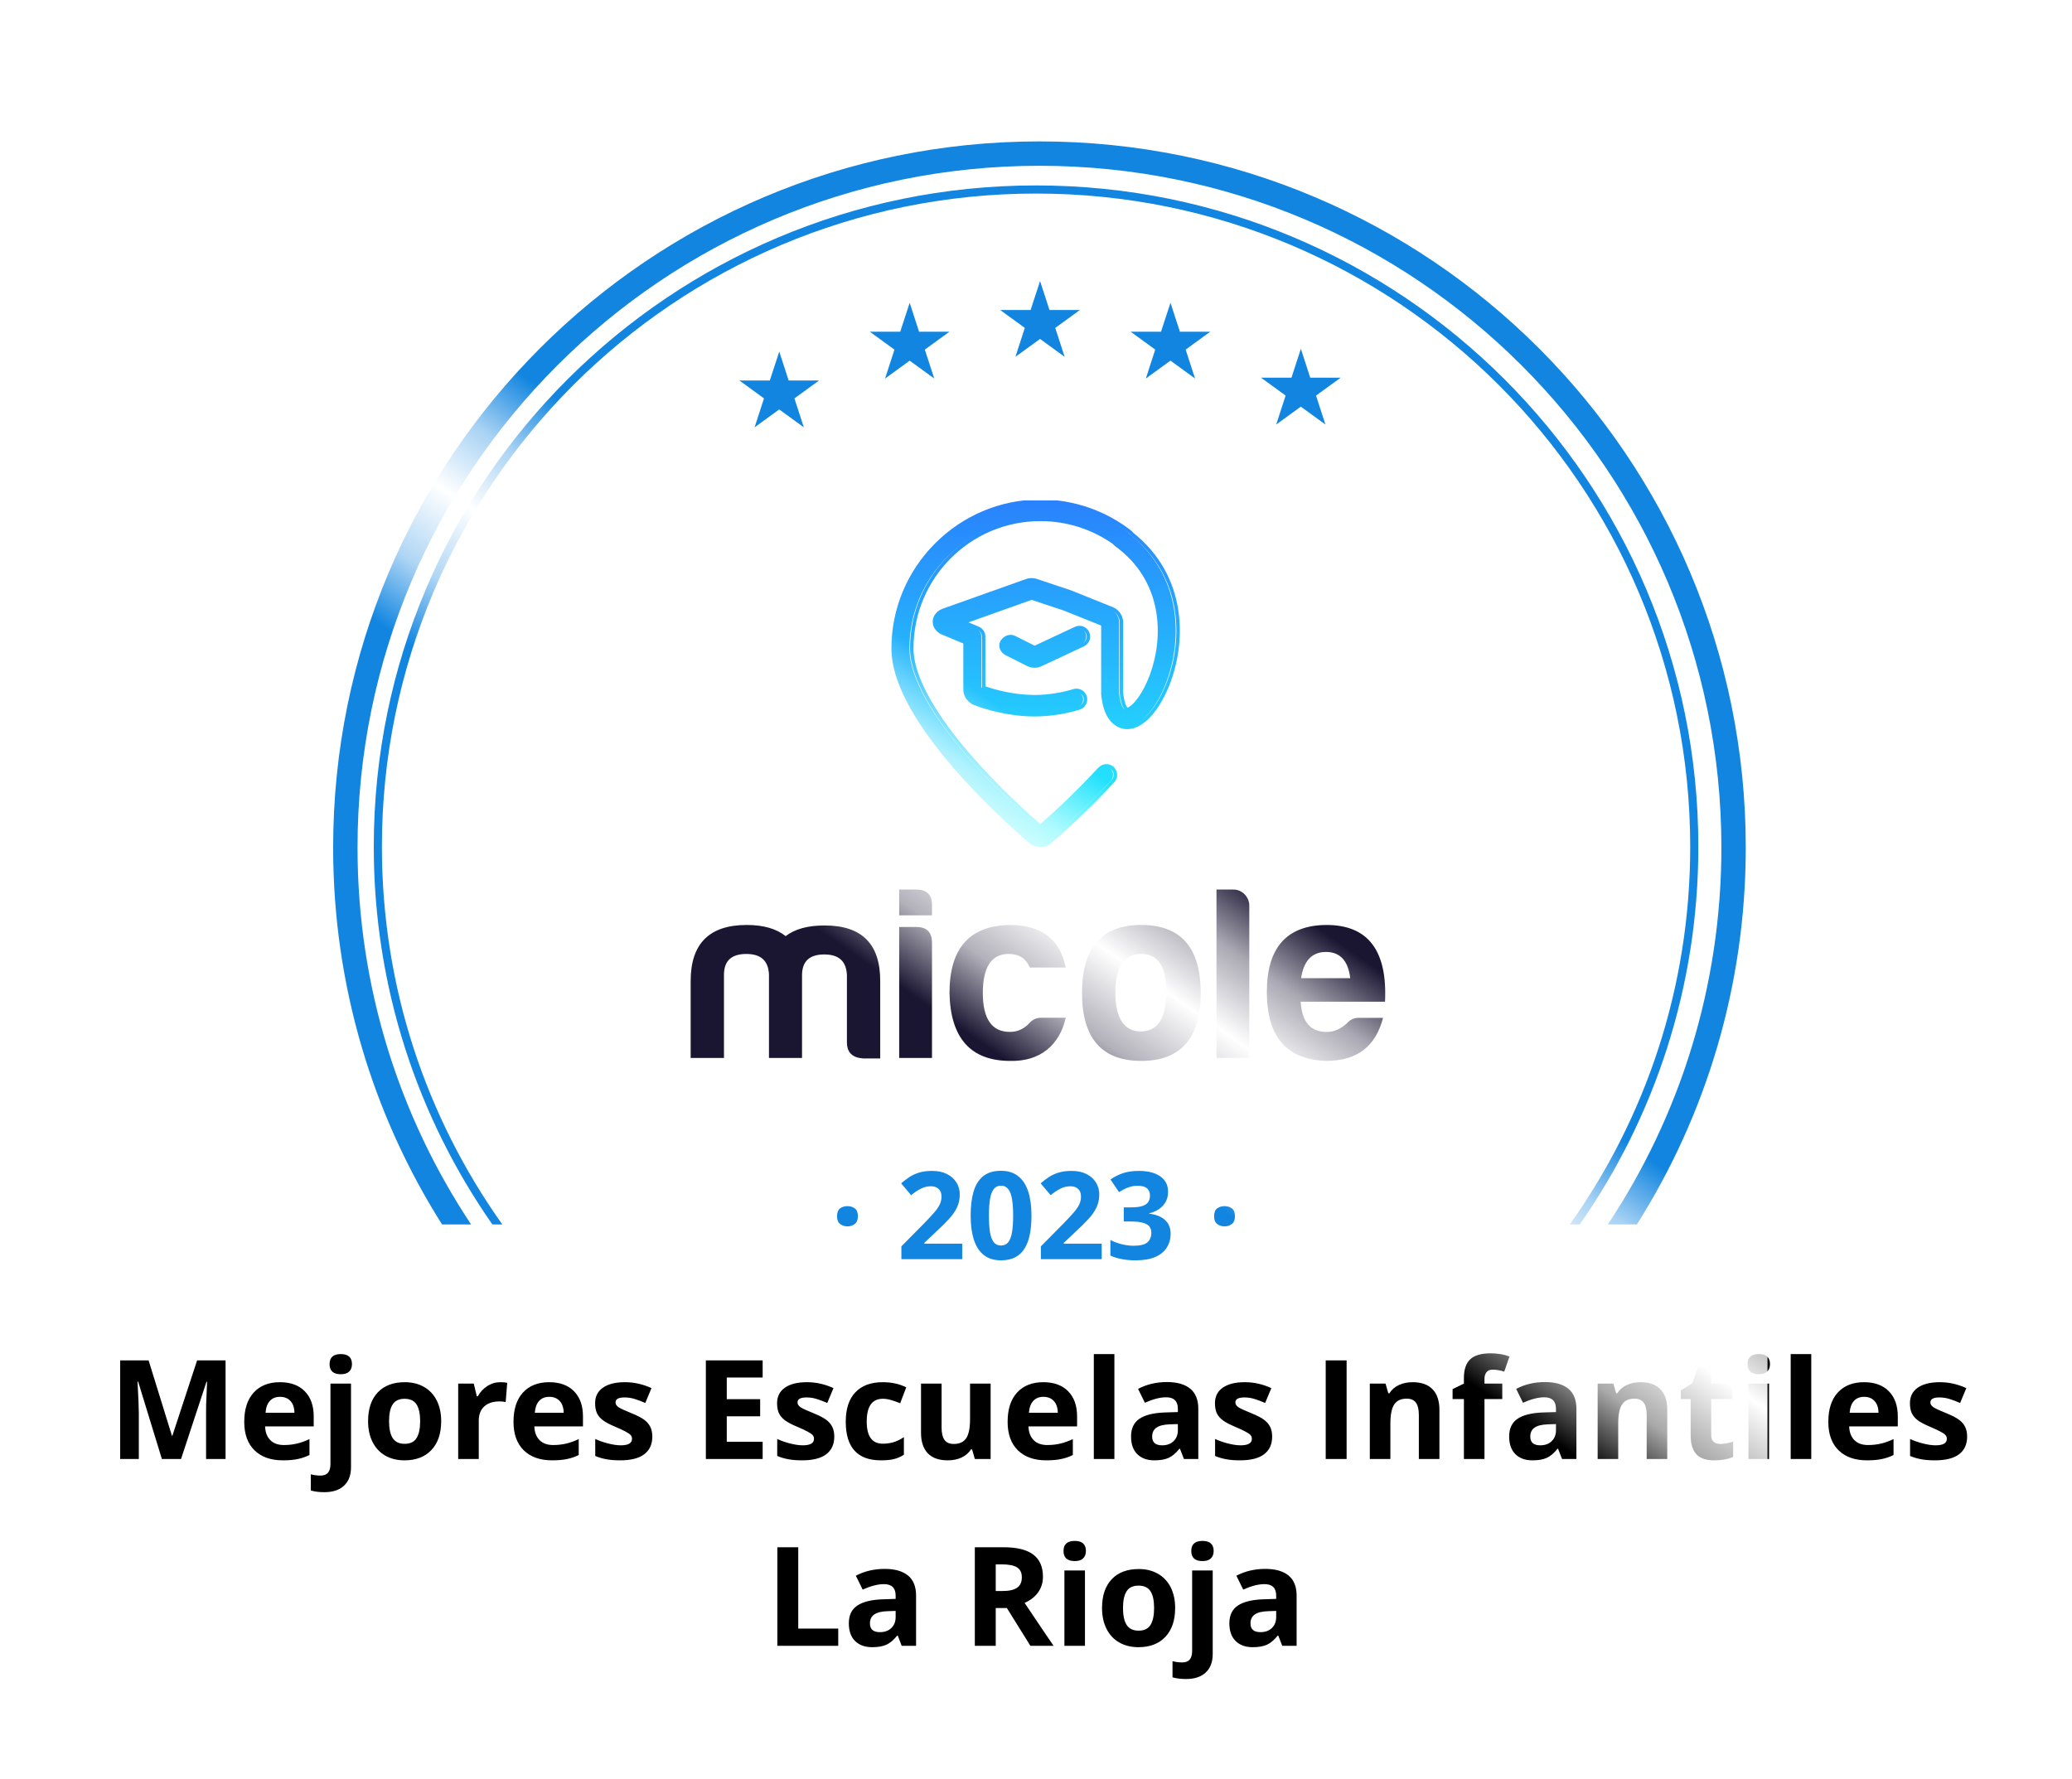 <svg width="255" height="219" viewBox="0 0 255 219" fill="none" xmlns="http://www.w3.org/2000/svg">
<g filter="url(#filter0_d_774_6286)">
<path fill-rule="evenodd" clip-rule="evenodd" d="M133.079 2.799C130.028 -0.532 124.778 -0.532 121.727 2.799C119.1 5.667 114.746 6.125 111.581 3.865C107.904 1.242 102.769 2.333 100.477 6.225C98.504 9.577 94.34 10.93 90.774 9.378C86.632 7.576 81.836 9.711 80.404 13.995C79.171 17.684 75.379 19.873 71.568 19.096C67.142 18.195 62.895 21.281 62.385 25.769C61.946 29.633 58.692 32.562 54.803 32.596C50.286 32.634 46.773 36.535 47.207 41.031C47.581 44.903 45.008 48.444 41.211 49.285C36.8 50.262 34.176 54.808 35.535 59.116C36.705 62.825 34.925 66.824 31.385 68.436C27.274 70.308 25.652 75.301 27.877 79.232C29.793 82.617 28.883 86.899 25.756 89.212C22.125 91.897 21.576 97.119 24.57 100.501C27.147 103.413 27.147 107.791 24.57 110.703C21.576 114.086 22.125 119.307 25.756 121.993C28.883 124.305 29.793 128.587 27.877 131.972C25.652 135.903 27.274 140.896 31.385 142.768C34.925 144.38 36.705 148.379 35.535 152.088L35.146 153.321C34.906 154.082 34.812 154.852 34.849 155.602H14C8.477 155.602 4 160.079 4 165.602V179.602C4 185.124 8.477 189.602 14 189.602H58C63.523 189.602 68 194.079 68 199.602V200.602C68 206.124 72.477 210.602 78 210.602H178C183.523 210.602 188 206.124 188 200.602V199.602C188 194.079 192.477 189.602 198 189.602H241C246.523 189.602 251 185.124 251 179.602V165.602C251 160.079 246.523 155.602 241 155.602H219.956C219.993 154.852 219.9 154.082 219.66 153.321L219.271 152.088C218.1 148.379 219.881 144.38 223.421 142.768C227.531 140.896 229.153 135.903 226.928 131.972C225.012 128.587 225.923 124.305 229.05 121.993C232.681 119.307 233.23 114.086 230.236 110.703C227.658 107.791 227.658 103.413 230.236 100.501C233.23 97.119 232.681 91.897 229.05 89.212C225.923 86.899 225.012 82.617 226.928 79.232C229.153 75.301 227.531 70.308 223.421 68.436C219.881 66.824 218.1 62.825 219.271 59.116C220.63 54.808 218.005 50.262 213.595 49.285C209.798 48.444 207.225 44.903 207.598 41.031C208.032 36.535 204.519 32.634 200.003 32.596C196.114 32.562 192.86 29.633 192.421 25.769C191.91 21.281 187.663 18.195 183.237 19.096C179.426 19.873 175.635 17.684 174.402 13.995C172.969 9.711 168.173 7.576 164.032 9.378C160.465 10.93 156.302 9.577 154.328 6.225C152.037 2.333 146.902 1.242 143.225 3.865C140.059 6.125 135.705 5.667 133.079 2.799Z" fill="white"/>
</g>
<path d="M103.015 149.719C103.015 149.26 103.14 148.938 103.389 148.752C103.643 148.567 103.948 148.474 104.304 148.474C104.651 148.474 104.949 148.567 105.198 148.752C105.452 148.938 105.579 149.26 105.579 149.719C105.579 150.159 105.452 150.476 105.198 150.671C104.949 150.867 104.651 150.964 104.304 150.964C103.948 150.964 103.643 150.867 103.389 150.671C103.14 150.476 103.015 150.159 103.015 149.719ZM118.418 155H110.933V153.425L113.621 150.708C114.163 150.151 114.597 149.688 114.924 149.316C115.256 148.94 115.496 148.599 115.642 148.291C115.793 147.983 115.869 147.654 115.869 147.302C115.869 146.877 115.75 146.56 115.51 146.35C115.276 146.135 114.961 146.028 114.565 146.028C114.15 146.028 113.748 146.123 113.357 146.313C112.966 146.504 112.559 146.775 112.134 147.126L110.903 145.669C111.211 145.405 111.536 145.156 111.877 144.922C112.224 144.688 112.625 144.5 113.079 144.358C113.538 144.211 114.087 144.138 114.727 144.138C115.43 144.138 116.033 144.265 116.536 144.519C117.043 144.773 117.434 145.12 117.708 145.559C117.981 145.994 118.118 146.487 118.118 147.039C118.118 147.629 118 148.169 117.766 148.657C117.532 149.146 117.19 149.629 116.741 150.107C116.296 150.586 115.759 151.116 115.129 151.697L113.752 152.993V153.096H118.418V155ZM126.943 149.646C126.943 150.51 126.875 151.282 126.738 151.96C126.606 152.639 126.392 153.215 126.094 153.689C125.801 154.163 125.415 154.524 124.937 154.773C124.458 155.022 123.877 155.146 123.193 155.146C122.334 155.146 121.628 154.929 121.077 154.495C120.525 154.055 120.117 153.425 119.854 152.605C119.59 151.78 119.458 150.793 119.458 149.646C119.458 148.489 119.578 147.5 119.817 146.68C120.061 145.854 120.457 145.222 121.003 144.783C121.55 144.343 122.28 144.124 123.193 144.124C124.048 144.124 124.751 144.343 125.303 144.783C125.859 145.217 126.272 145.847 126.541 146.672C126.809 147.493 126.943 148.484 126.943 149.646ZM121.707 149.646C121.707 150.461 121.75 151.143 121.838 151.689C121.931 152.231 122.085 152.639 122.3 152.913C122.515 153.186 122.812 153.323 123.193 153.323C123.569 153.323 123.865 153.188 124.08 152.92C124.299 152.646 124.456 152.239 124.548 151.697C124.641 151.15 124.688 150.466 124.688 149.646C124.688 148.831 124.641 148.149 124.548 147.603C124.456 147.056 124.299 146.646 124.08 146.372C123.865 146.094 123.569 145.955 123.193 145.955C122.812 145.955 122.515 146.094 122.3 146.372C122.085 146.646 121.931 147.056 121.838 147.603C121.75 148.149 121.707 148.831 121.707 149.646ZM135.586 155H128.101V153.425L130.789 150.708C131.331 150.151 131.765 149.688 132.092 149.316C132.424 148.94 132.664 148.599 132.81 148.291C132.961 147.983 133.037 147.654 133.037 147.302C133.037 146.877 132.917 146.56 132.678 146.35C132.444 146.135 132.129 146.028 131.733 146.028C131.318 146.028 130.916 146.123 130.525 146.313C130.134 146.504 129.727 146.775 129.302 147.126L128.071 145.669C128.379 145.405 128.704 145.156 129.045 144.922C129.392 144.688 129.792 144.5 130.247 144.358C130.706 144.211 131.255 144.138 131.895 144.138C132.598 144.138 133.201 144.265 133.704 144.519C134.211 144.773 134.602 145.12 134.875 145.559C135.149 145.994 135.286 146.487 135.286 147.039C135.286 147.629 135.168 148.169 134.934 148.657C134.7 149.146 134.358 149.629 133.909 150.107C133.464 150.586 132.927 151.116 132.297 151.697L130.92 152.993V153.096H135.586V155ZM143.752 146.687C143.752 147.18 143.65 147.607 143.445 147.969C143.24 148.33 142.961 148.625 142.61 148.855C142.263 149.084 141.873 149.253 141.438 149.36V149.404C142.297 149.512 142.949 149.775 143.394 150.195C143.843 150.615 144.067 151.177 144.067 151.88C144.067 152.505 143.914 153.064 143.606 153.557C143.303 154.05 142.834 154.438 142.2 154.722C141.565 155.005 140.747 155.146 139.746 155.146C139.155 155.146 138.604 155.098 138.091 155C137.583 154.907 137.104 154.763 136.655 154.568V152.642C137.114 152.876 137.595 153.054 138.098 153.176C138.601 153.293 139.07 153.352 139.504 153.352C140.315 153.352 140.881 153.213 141.204 152.935C141.531 152.651 141.694 152.256 141.694 151.748C141.694 151.45 141.619 151.199 141.467 150.994C141.316 150.789 141.052 150.632 140.676 150.525C140.305 150.417 139.785 150.364 139.116 150.364H138.303V148.628H139.131C139.79 148.628 140.291 148.567 140.632 148.445C140.979 148.318 141.213 148.147 141.335 147.932C141.462 147.712 141.526 147.463 141.526 147.185C141.526 146.804 141.409 146.506 141.174 146.292C140.94 146.077 140.549 145.969 140.002 145.969C139.661 145.969 139.348 146.013 139.065 146.101C138.787 146.184 138.535 146.287 138.311 146.409C138.086 146.526 137.888 146.641 137.717 146.753L136.67 145.193C137.09 144.89 137.581 144.639 138.142 144.438C138.708 144.238 139.382 144.138 140.164 144.138C141.267 144.138 142.141 144.36 142.786 144.805C143.43 145.249 143.752 145.876 143.752 146.687ZM149.421 149.719C149.421 149.26 149.546 148.938 149.795 148.752C150.049 148.567 150.354 148.474 150.71 148.474C151.057 148.474 151.355 148.567 151.604 148.752C151.858 148.938 151.985 149.26 151.985 149.719C151.985 150.159 151.858 150.476 151.604 150.671C151.355 150.867 151.057 150.964 150.71 150.964C150.354 150.964 150.049 150.867 149.795 150.671C149.546 150.476 149.421 150.159 149.421 149.719Z" fill="#1185E0"/>
<path d="M128.003 34.602L129.112 38.018L129.156 38.162H129.306H132.9L129.993 40.275L129.871 40.364L129.916 40.508L131.025 43.924L128.119 41.811L127.997 41.722L127.875 41.811L124.969 43.924L126.078 40.508L126.122 40.364L126 40.275L123.094 38.162H126.688H126.838L126.882 38.018L128.003 34.602Z" fill="#1185E0"/>
<path d="M144.052 37.271L145.161 40.687L145.206 40.831H145.356H148.949L146.043 42.944L145.921 43.033L145.966 43.177L147.075 46.594L144.169 44.481L144.047 44.392L143.925 44.481L141.019 46.594L142.128 43.177L142.172 43.033L142.05 42.944L139.144 40.831H142.738H142.888L142.932 40.687L144.052 37.271Z" fill="#1185E0"/>
<path d="M95.903 43.279L97.012 46.695L97.056 46.839H97.206H100.8L97.894 48.952L97.772 49.041L97.816 49.185L98.925 52.602L96.019 50.489L95.897 50.4L95.775 50.489L92.869 52.602L93.978 49.185L94.023 49.041L93.901 48.952L91 46.839H94.594H94.744L94.788 46.695L95.903 43.279Z" fill="#1185E0"/>
<path d="M111.953 37.271L113.062 40.687L113.106 40.831H113.256H116.85L113.944 42.944L113.821 43.033L113.866 43.177L114.975 46.594L112.075 44.486L111.953 44.398L111.831 44.486L108.924 46.599L110.034 43.183L110.078 43.039L109.956 42.95L107.05 40.837H110.644H110.793L110.838 40.693L111.953 37.271Z" fill="#1185E0"/>
<path d="M160.096 42.935L161.206 46.351L161.25 46.495H161.4H164.993L162.087 48.608L161.965 48.697L162.01 48.842L163.119 52.258L160.213 50.145L160.091 50.056L159.969 50.145L157.063 52.258L158.172 48.842L158.216 48.697L158.105 48.608L155.199 46.495H158.793H158.943L158.987 46.351L160.096 42.935Z" fill="#1185E0"/>
<path d="M95.667 202.602V190.466H98.24V200.477H103.162V202.602H95.667ZM110.973 202.602L110.484 201.34H110.417C109.991 201.877 109.551 202.25 109.097 202.46C108.649 202.665 108.062 202.768 107.338 202.768C106.447 202.768 105.744 202.513 105.229 202.004C104.72 201.495 104.465 200.77 104.465 199.829C104.465 198.844 104.809 198.119 105.495 197.654C106.186 197.184 107.227 196.924 108.616 196.874L110.226 196.824V196.417C110.226 195.477 109.745 195.006 108.782 195.006C108.04 195.006 107.169 195.23 106.167 195.679L105.329 193.969C106.397 193.41 107.581 193.13 108.881 193.13C110.127 193.13 111.081 193.402 111.745 193.944C112.409 194.486 112.741 195.311 112.741 196.417V202.602H110.973ZM110.226 198.302L109.247 198.335C108.511 198.357 107.963 198.49 107.603 198.733C107.243 198.977 107.064 199.348 107.064 199.846C107.064 200.56 107.473 200.917 108.292 200.917C108.879 200.917 109.346 200.748 109.695 200.41C110.049 200.073 110.226 199.624 110.226 199.065V198.302ZM122.545 195.853H123.375C124.188 195.853 124.789 195.717 125.176 195.446C125.563 195.175 125.757 194.749 125.757 194.168C125.757 193.592 125.558 193.183 125.159 192.939C124.766 192.696 124.155 192.574 123.325 192.574H122.545V195.853ZM122.545 197.945V202.602H119.971V190.466H123.507C125.157 190.466 126.377 190.767 127.168 191.371C127.959 191.968 128.355 192.879 128.355 194.102C128.355 194.815 128.159 195.452 127.766 196.011C127.373 196.564 126.817 196.999 126.097 197.314C127.923 200.042 129.113 201.805 129.667 202.602H126.811L123.914 197.945H122.545ZM130.887 190.922C130.887 190.098 131.346 189.686 132.265 189.686C133.183 189.686 133.643 190.098 133.643 190.922C133.643 191.315 133.526 191.622 133.294 191.844C133.067 192.06 132.724 192.167 132.265 192.167C131.346 192.167 130.887 191.752 130.887 190.922ZM133.526 202.602H130.995V193.321H133.526V202.602ZM138.208 197.945C138.208 198.863 138.358 199.558 138.656 200.028C138.961 200.499 139.453 200.734 140.134 200.734C140.809 200.734 141.293 200.501 141.587 200.037C141.885 199.566 142.035 198.869 142.035 197.945C142.035 197.026 141.885 196.337 141.587 195.878C141.288 195.419 140.798 195.189 140.117 195.189C139.442 195.189 138.955 195.419 138.656 195.878C138.358 196.332 138.208 197.021 138.208 197.945ZM144.625 197.945C144.625 199.456 144.226 200.637 143.429 201.489C142.632 202.341 141.523 202.768 140.101 202.768C139.21 202.768 138.424 202.574 137.743 202.187C137.063 201.794 136.54 201.232 136.174 200.501C135.809 199.771 135.627 198.919 135.627 197.945C135.627 196.429 136.022 195.25 136.814 194.409C137.605 193.568 138.717 193.147 140.151 193.147C141.041 193.147 141.827 193.341 142.508 193.728C143.189 194.115 143.712 194.672 144.077 195.396C144.442 196.121 144.625 196.971 144.625 197.945ZM145.969 206.686C145.322 206.686 144.766 206.616 144.301 206.478V204.486C144.688 204.591 145.084 204.644 145.488 204.644C145.914 204.644 146.224 204.525 146.418 204.287C146.617 204.049 146.716 203.697 146.716 203.232V193.321H149.248V203.606C149.248 204.591 148.963 205.349 148.393 205.88C147.823 206.417 147.015 206.686 145.969 206.686ZM146.609 190.922C146.609 190.098 147.068 189.686 147.986 189.686C148.905 189.686 149.364 190.098 149.364 190.922C149.364 191.315 149.248 191.622 149.016 191.844C148.789 192.06 148.446 192.167 147.986 192.167C147.068 192.167 146.609 191.752 146.609 190.922ZM157.806 202.602L157.317 201.34H157.25C156.824 201.877 156.384 202.25 155.93 202.46C155.482 202.665 154.895 202.768 154.171 202.768C153.28 202.768 152.577 202.513 152.062 202.004C151.553 201.495 151.298 200.77 151.298 199.829C151.298 198.844 151.642 198.119 152.328 197.654C153.019 197.184 154.06 196.924 155.449 196.874L157.059 196.824V196.417C157.059 195.477 156.578 195.006 155.615 195.006C154.873 195.006 154.002 195.23 153 195.679L152.162 193.969C153.23 193.41 154.414 193.13 155.714 193.13C156.96 193.13 157.914 193.402 158.578 193.944C159.242 194.486 159.574 195.311 159.574 196.417V202.602H157.806ZM157.059 198.302L156.08 198.335C155.344 198.357 154.796 198.49 154.436 198.733C154.076 198.977 153.897 199.348 153.897 199.846C153.897 200.56 154.306 200.917 155.125 200.917C155.712 200.917 156.179 200.748 156.528 200.41C156.882 200.073 157.059 199.624 157.059 199.065V198.302Z" fill="black"/>
<path d="M19.924 179.602L17.002 170.081H16.927C17.032 172.017 17.085 173.31 17.085 173.957V179.602H14.786V167.466H18.289L21.161 176.746H21.211L24.257 167.466H27.76V179.602H25.361V173.857C25.361 173.586 25.364 173.274 25.369 172.919C25.38 172.565 25.419 171.625 25.485 170.097H25.411L22.281 179.602H19.924ZM34.467 171.948C33.93 171.948 33.51 172.12 33.205 172.463C32.901 172.8 32.727 173.282 32.682 173.907H36.235C36.224 173.282 36.061 172.8 35.745 172.463C35.43 172.12 35.004 171.948 34.467 171.948ZM34.824 179.768C33.33 179.768 32.162 179.355 31.321 178.531C30.48 177.706 30.059 176.539 30.059 175.028C30.059 173.473 30.447 172.272 31.221 171.425C32.002 170.573 33.078 170.147 34.45 170.147C35.762 170.147 36.783 170.521 37.513 171.268C38.244 172.015 38.609 173.047 38.609 174.364V175.592H32.624C32.652 176.312 32.865 176.873 33.263 177.277C33.662 177.681 34.221 177.883 34.94 177.883C35.499 177.883 36.028 177.825 36.526 177.709C37.024 177.593 37.544 177.407 38.086 177.153V179.112C37.643 179.333 37.17 179.496 36.667 179.602C36.163 179.712 35.549 179.768 34.824 179.768ZM39.92 183.686C39.273 183.686 38.717 183.616 38.252 183.478V181.486C38.639 181.591 39.035 181.644 39.439 181.644C39.865 181.644 40.175 181.525 40.369 181.287C40.568 181.049 40.668 180.697 40.668 180.232V170.321H43.199V180.606C43.199 181.591 42.914 182.349 42.344 182.88C41.774 183.417 40.966 183.686 39.92 183.686ZM40.56 167.922C40.56 167.098 41.019 166.686 41.938 166.686C42.856 166.686 43.316 167.098 43.316 167.922C43.316 168.315 43.199 168.622 42.967 168.844C42.74 169.06 42.397 169.167 41.938 169.167C41.019 169.167 40.56 168.752 40.56 167.922ZM47.881 174.945C47.881 175.863 48.03 176.558 48.329 177.028C48.634 177.499 49.126 177.734 49.807 177.734C50.482 177.734 50.966 177.501 51.259 177.037C51.558 176.566 51.708 175.869 51.708 174.945C51.708 174.026 51.558 173.337 51.259 172.878C50.961 172.419 50.471 172.189 49.79 172.189C49.115 172.189 48.628 172.419 48.329 172.878C48.03 173.332 47.881 174.021 47.881 174.945ZM54.297 174.945C54.297 176.456 53.899 177.637 53.102 178.489C52.305 179.341 51.196 179.768 49.774 179.768C48.883 179.768 48.097 179.574 47.416 179.187C46.736 178.794 46.212 178.232 45.847 177.501C45.482 176.771 45.299 175.919 45.299 174.945C45.299 173.429 45.695 172.25 46.486 171.409C47.278 170.568 48.39 170.147 49.823 170.147C50.714 170.147 51.5 170.341 52.181 170.728C52.861 171.115 53.384 171.672 53.75 172.396C54.115 173.121 54.297 173.971 54.297 174.945ZM61.569 170.147C61.912 170.147 62.197 170.172 62.424 170.222L62.233 172.596C62.028 172.54 61.779 172.513 61.486 172.513C60.678 172.513 60.047 172.72 59.593 173.135C59.145 173.55 58.921 174.131 58.921 174.878V179.602H56.389V170.321H58.307L58.68 171.882H58.805C59.093 171.362 59.48 170.944 59.967 170.628C60.459 170.307 60.993 170.147 61.569 170.147ZM67.604 171.948C67.067 171.948 66.646 172.12 66.342 172.463C66.038 172.8 65.863 173.282 65.819 173.907H69.372C69.361 173.282 69.197 172.8 68.882 172.463C68.567 172.12 68.14 171.948 67.604 171.948ZM67.961 179.768C66.466 179.768 65.299 179.355 64.458 178.531C63.617 177.706 63.196 176.539 63.196 175.028C63.196 173.473 63.583 172.272 64.358 171.425C65.138 170.573 66.215 170.147 67.587 170.147C68.899 170.147 69.92 170.521 70.65 171.268C71.38 172.015 71.746 173.047 71.746 174.364V175.592H65.761C65.788 176.312 66.002 176.873 66.4 177.277C66.799 177.681 67.357 177.883 68.077 177.883C68.636 177.883 69.164 177.825 69.662 177.709C70.16 177.593 70.68 177.407 71.223 177.153V179.112C70.78 179.333 70.307 179.496 69.803 179.602C69.3 179.712 68.686 179.768 67.961 179.768ZM80.279 176.846C80.279 177.798 79.947 178.522 79.283 179.021C78.624 179.519 77.636 179.768 76.32 179.768C75.644 179.768 75.069 179.721 74.593 179.626C74.117 179.538 73.671 179.405 73.257 179.228V177.136C73.727 177.358 74.255 177.543 74.842 177.692C75.434 177.842 75.954 177.917 76.403 177.917C77.321 177.917 77.78 177.651 77.78 177.12C77.78 176.92 77.719 176.76 77.598 176.638C77.476 176.511 77.266 176.37 76.967 176.215C76.668 176.054 76.27 175.869 75.772 175.659C75.058 175.36 74.532 175.083 74.195 174.829C73.862 174.574 73.619 174.284 73.464 173.957C73.315 173.625 73.24 173.218 73.24 172.737C73.24 171.912 73.558 171.276 74.195 170.828C74.836 170.374 75.744 170.147 76.917 170.147C78.035 170.147 79.122 170.39 80.179 170.877L79.416 172.704C78.951 172.504 78.516 172.341 78.112 172.214C77.709 172.087 77.296 172.023 76.876 172.023C76.129 172.023 75.755 172.225 75.755 172.629C75.755 172.856 75.874 173.052 76.112 173.218C76.355 173.384 76.884 173.631 77.697 173.957C78.422 174.25 78.954 174.524 79.291 174.779C79.629 175.033 79.878 175.327 80.038 175.659C80.199 175.991 80.279 176.386 80.279 176.846ZM93.859 179.602H86.87V167.466H93.859V169.574H89.443V172.239H93.552V174.347H89.443V177.477H93.859V179.602ZM102.674 176.846C102.674 177.798 102.342 178.522 101.678 179.021C101.02 179.519 100.032 179.768 98.715 179.768C98.04 179.768 97.464 179.721 96.988 179.626C96.513 179.538 96.067 179.405 95.652 179.228V177.136C96.122 177.358 96.651 177.543 97.237 177.692C97.829 177.842 98.35 177.917 98.798 177.917C99.717 177.917 100.176 177.651 100.176 177.12C100.176 176.92 100.115 176.76 99.993 176.638C99.871 176.511 99.661 176.37 99.362 176.215C99.064 176.054 98.665 175.869 98.167 175.659C97.453 175.36 96.927 175.083 96.59 174.829C96.258 174.574 96.014 174.284 95.859 173.957C95.71 173.625 95.635 173.218 95.635 172.737C95.635 171.912 95.954 171.276 96.59 170.828C97.232 170.374 98.139 170.147 99.313 170.147C100.43 170.147 101.518 170.39 102.575 170.877L101.811 172.704C101.346 172.504 100.912 172.341 100.508 172.214C100.104 172.087 99.692 172.023 99.271 172.023C98.524 172.023 98.15 172.225 98.15 172.629C98.15 172.856 98.269 173.052 98.507 173.218C98.751 173.384 99.279 173.631 100.093 173.957C100.818 174.25 101.349 174.524 101.687 174.779C102.024 175.033 102.273 175.327 102.434 175.659C102.594 175.991 102.674 176.386 102.674 176.846ZM108.419 179.768C105.53 179.768 104.086 178.182 104.086 175.011C104.086 173.434 104.478 172.23 105.264 171.4C106.05 170.565 107.176 170.147 108.643 170.147C109.716 170.147 110.679 170.357 111.531 170.778L110.784 172.737C110.386 172.576 110.015 172.446 109.672 172.347C109.329 172.242 108.986 172.189 108.643 172.189C107.326 172.189 106.667 173.124 106.667 174.995C106.667 176.81 107.326 177.717 108.643 177.717C109.13 177.717 109.581 177.654 109.996 177.526C110.411 177.394 110.826 177.189 111.241 176.912V179.079C110.831 179.339 110.416 179.519 109.996 179.618C109.581 179.718 109.055 179.768 108.419 179.768ZM119.973 179.602L119.633 178.415H119.5C119.229 178.846 118.844 179.181 118.346 179.419C117.848 179.651 117.281 179.768 116.645 179.768C115.554 179.768 114.733 179.477 114.179 178.896C113.626 178.309 113.349 177.468 113.349 176.373V170.321H115.881V175.742C115.881 176.411 116 176.915 116.238 177.252C116.476 177.584 116.855 177.75 117.375 177.75C118.083 177.75 118.595 177.515 118.911 177.045C119.226 176.569 119.384 175.783 119.384 174.688V170.321H121.916V179.602H119.973ZM128.415 171.948C127.878 171.948 127.458 172.12 127.153 172.463C126.849 172.8 126.675 173.282 126.63 173.907H130.183C130.172 173.282 130.009 172.8 129.693 172.463C129.378 172.12 128.952 171.948 128.415 171.948ZM128.772 179.768C127.278 179.768 126.11 179.355 125.269 178.531C124.428 177.706 124.007 176.539 124.007 175.028C124.007 173.473 124.395 172.272 125.17 171.425C125.95 170.573 127.026 170.147 128.399 170.147C129.71 170.147 130.731 170.521 131.462 171.268C132.192 172.015 132.557 173.047 132.557 174.364V175.592H126.572C126.6 176.312 126.813 176.873 127.212 177.277C127.61 177.681 128.169 177.883 128.888 177.883C129.447 177.883 129.976 177.825 130.474 177.709C130.972 177.593 131.492 177.407 132.034 177.153V179.112C131.592 179.333 131.118 179.496 130.615 179.602C130.111 179.712 129.497 179.768 128.772 179.768ZM137.148 179.602H134.616V166.686H137.148V179.602ZM145.706 179.602L145.216 178.34H145.15C144.723 178.877 144.283 179.25 143.83 179.46C143.381 179.665 142.795 179.768 142.07 179.768C141.179 179.768 140.476 179.513 139.962 179.004C139.452 178.495 139.198 177.77 139.198 176.829C139.198 175.844 139.541 175.119 140.227 174.654C140.919 174.184 141.959 173.924 143.348 173.874L144.959 173.824V173.417C144.959 172.477 144.477 172.006 143.514 172.006C142.773 172.006 141.901 172.23 140.9 172.679L140.061 170.969C141.129 170.41 142.313 170.13 143.614 170.13C144.859 170.13 145.814 170.402 146.478 170.944C147.142 171.486 147.474 172.311 147.474 173.417V179.602H145.706ZM144.959 175.302L143.979 175.335C143.243 175.357 142.695 175.49 142.336 175.733C141.976 175.977 141.796 176.348 141.796 176.846C141.796 177.56 142.206 177.917 143.025 177.917C143.611 177.917 144.079 177.748 144.427 177.41C144.782 177.073 144.959 176.624 144.959 176.065V175.302ZM156.563 176.846C156.563 177.798 156.231 178.522 155.567 179.021C154.908 179.519 153.921 179.768 152.604 179.768C151.929 179.768 151.353 179.721 150.877 179.626C150.401 179.538 149.956 179.405 149.541 179.228V177.136C150.011 177.358 150.54 177.543 151.126 177.692C151.718 177.842 152.238 177.917 152.687 177.917C153.605 177.917 154.065 177.651 154.065 177.12C154.065 176.92 154.004 176.76 153.882 176.638C153.76 176.511 153.55 176.37 153.251 176.215C152.952 176.054 152.554 175.869 152.056 175.659C151.342 175.36 150.816 175.083 150.479 174.829C150.147 174.574 149.903 174.284 149.748 173.957C149.599 173.625 149.524 173.218 149.524 172.737C149.524 171.912 149.842 171.276 150.479 170.828C151.121 170.374 152.028 170.147 153.201 170.147C154.319 170.147 155.407 170.39 156.464 170.877L155.7 172.704C155.235 172.504 154.801 172.341 154.397 172.214C153.993 172.087 153.58 172.023 153.16 172.023C152.413 172.023 152.039 172.225 152.039 172.629C152.039 172.856 152.158 173.052 152.396 173.218C152.64 173.384 153.168 173.631 153.982 173.957C154.707 174.25 155.238 174.524 155.575 174.779C155.913 175.033 156.162 175.327 156.322 175.659C156.483 175.991 156.563 176.386 156.563 176.846ZM163.154 179.602V167.466H165.727V179.602H163.154ZM177.149 179.602H174.617V174.181C174.617 173.512 174.498 173.011 174.26 172.679C174.022 172.341 173.643 172.172 173.123 172.172C172.415 172.172 171.903 172.41 171.588 172.886C171.272 173.357 171.114 174.14 171.114 175.235V179.602H168.583V170.321H170.517L170.857 171.508H170.998C171.28 171.06 171.668 170.722 172.16 170.496C172.658 170.263 173.223 170.147 173.854 170.147C174.933 170.147 175.752 170.44 176.311 171.027C176.87 171.608 177.149 172.449 177.149 173.55V179.602ZM184.885 172.222H182.694V179.602H180.162V172.222H178.768V171.002L180.162 170.321V169.641C180.162 168.584 180.422 167.812 180.943 167.325C181.463 166.838 182.296 166.594 183.441 166.594C184.315 166.594 185.093 166.724 185.774 166.984L185.126 168.844C184.617 168.683 184.147 168.603 183.715 168.603C183.355 168.603 183.095 168.711 182.935 168.927C182.774 169.137 182.694 169.408 182.694 169.74V170.321H184.885V172.222ZM192.24 179.602L191.75 178.34H191.684C191.258 178.877 190.818 179.25 190.364 179.46C189.916 179.665 189.329 179.768 188.604 179.768C187.713 179.768 187.01 179.513 186.496 179.004C185.987 178.495 185.732 177.77 185.732 176.829C185.732 175.844 186.075 175.119 186.761 174.654C187.453 174.184 188.493 173.924 189.882 173.874L191.493 173.824V173.417C191.493 172.477 191.011 172.006 190.048 172.006C189.307 172.006 188.435 172.23 187.434 172.679L186.595 170.969C187.663 170.41 188.848 170.13 190.148 170.13C191.393 170.13 192.348 170.402 193.012 170.944C193.676 171.486 194.008 172.311 194.008 173.417V179.602H192.24ZM191.493 175.302L190.513 175.335C189.777 175.357 189.229 175.49 188.87 175.733C188.51 175.977 188.33 176.348 188.33 176.846C188.33 177.56 188.74 177.917 189.559 177.917C190.145 177.917 190.613 177.748 190.962 177.41C191.316 177.073 191.493 176.624 191.493 176.065V175.302ZM205.189 179.602H202.657V174.181C202.657 173.512 202.538 173.011 202.3 172.679C202.062 172.341 201.683 172.172 201.163 172.172C200.455 172.172 199.943 172.41 199.628 172.886C199.312 173.357 199.154 174.14 199.154 175.235V179.602H196.623V170.321H198.557L198.897 171.508H199.038C199.32 171.06 199.708 170.722 200.2 170.496C200.698 170.263 201.263 170.147 201.894 170.147C202.973 170.147 203.792 170.44 204.351 171.027C204.91 171.608 205.189 172.449 205.189 173.55V179.602ZM211.705 177.75C212.148 177.75 212.679 177.654 213.299 177.46V179.344C212.668 179.626 211.893 179.768 210.975 179.768C209.962 179.768 209.223 179.513 208.758 179.004C208.299 178.489 208.069 177.72 208.069 176.696V172.222H206.858V171.151L208.252 170.305L208.983 168.346H210.601V170.321H213.199V172.222H210.601V176.696C210.601 177.056 210.701 177.322 210.9 177.493C211.105 177.665 211.373 177.75 211.705 177.75ZM215.075 167.922C215.075 167.098 215.535 166.686 216.453 166.686C217.372 166.686 217.831 167.098 217.831 167.922C217.831 168.315 217.715 168.622 217.483 168.844C217.256 169.06 216.913 169.167 216.453 169.167C215.535 169.167 215.075 168.752 215.075 167.922ZM217.715 179.602H215.183V170.321H217.715V179.602ZM222.911 179.602H220.38V166.686H222.911V179.602ZM229.419 171.948C228.882 171.948 228.462 172.12 228.157 172.463C227.853 172.8 227.679 173.282 227.634 173.907H231.187C231.176 173.282 231.013 172.8 230.697 172.463C230.382 172.12 229.956 171.948 229.419 171.948ZM229.776 179.768C228.282 179.768 227.114 179.355 226.273 178.531C225.432 177.706 225.011 176.539 225.011 175.028C225.011 173.473 225.399 172.272 226.173 171.425C226.954 170.573 228.03 170.147 229.402 170.147C230.714 170.147 231.735 170.521 232.465 171.268C233.196 172.015 233.561 173.047 233.561 174.364V175.592H227.576C227.604 176.312 227.817 176.873 228.215 177.277C228.614 177.681 229.173 177.883 229.892 177.883C230.451 177.883 230.98 177.825 231.478 177.709C231.976 177.593 232.496 177.407 233.038 177.153V179.112C232.595 179.333 232.122 179.496 231.619 179.602C231.115 179.712 230.501 179.768 229.776 179.768ZM242.094 176.846C242.094 177.798 241.762 178.522 241.098 179.021C240.44 179.519 239.452 179.768 238.135 179.768C237.46 179.768 236.884 179.721 236.408 179.626C235.932 179.538 235.487 179.405 235.072 179.228V177.136C235.542 177.358 236.071 177.543 236.657 177.692C237.249 177.842 237.77 177.917 238.218 177.917C239.137 177.917 239.596 177.651 239.596 177.12C239.596 176.92 239.535 176.76 239.413 176.638C239.291 176.511 239.081 176.37 238.782 176.215C238.484 176.054 238.085 175.869 237.587 175.659C236.873 175.36 236.347 175.083 236.01 174.829C235.678 174.574 235.434 174.284 235.279 173.957C235.13 173.625 235.055 173.218 235.055 172.737C235.055 171.912 235.373 171.276 236.01 170.828C236.652 170.374 237.559 170.147 238.733 170.147C239.85 170.147 240.938 170.39 241.995 170.877L241.231 172.704C240.766 172.504 240.332 172.341 239.928 172.214C239.524 172.087 239.112 172.023 238.691 172.023C237.944 172.023 237.57 172.225 237.57 172.629C237.57 172.856 237.689 173.052 237.927 173.218C238.171 173.384 238.699 173.631 239.513 173.957C240.238 174.25 240.769 174.524 241.107 174.779C241.444 175.033 241.693 175.327 241.854 175.659C242.014 175.991 242.094 176.386 242.094 176.846Z" fill="black"/>
<path fill-rule="evenodd" clip-rule="evenodd" d="M44 104.333C44 57.982 81.575 20.407 127.925 20.407C174.276 20.407 211.851 57.982 211.851 104.333C211.851 121.488 206.705 137.438 197.872 150.728H201.447C209.937 137.302 214.851 121.389 214.851 104.333C214.851 56.325 175.933 17.407 127.925 17.407C79.918 17.407 41 56.325 41 104.333C41 121.389 45.914 137.302 54.404 150.728H57.979C49.146 137.438 44 121.488 44 104.333Z" fill="#1185E0"/>
<path fill-rule="evenodd" clip-rule="evenodd" d="M47 104.231C47 59.825 83.044 23.826 127.507 23.826C171.97 23.826 208.014 59.825 208.014 104.231C208.014 121.556 202.528 137.601 193.196 150.727H194.419C203.619 137.546 209.014 121.517 209.014 104.231C209.014 59.272 172.521 22.826 127.507 22.826C82.493 22.826 46 59.272 46 104.231C46 121.517 51.395 137.546 60.595 150.727H61.818C52.486 137.601 47 121.556 47 104.231Z" fill="#1185E0"/>
<g clip-path="url(#clip0_774_6286)">
<path fill-rule="evenodd" clip-rule="evenodd" d="M89.098 119.932V130.234H85V120.753C85 116.151 87.31 113.863 91.895 113.863C93.959 113.863 95.541 114.322 96.691 115.234C97.846 114.352 99.423 113.924 101.492 113.924C106.077 113.924 108.357 116.212 108.327 120.814V130.294H106.233C104.897 130.203 104.229 129.563 104.229 128.283V119.992C104.139 118.314 103.225 117.492 101.437 117.492C99.644 117.492 98.735 118.314 98.705 119.992V130.234H94.637V119.932C94.547 118.253 93.633 117.432 91.845 117.432C90.042 117.432 89.128 118.253 89.098 119.932ZM112.756 114.11C114.062 114.11 114.7 114.75 114.7 116.061V130.234H110.662V114.11H112.756V114.11ZM112.756 109.503C114.092 109.503 114.73 110.174 114.7 111.484V112.674H110.662V109.503H112.756ZM124.327 130.597C119.465 130.597 116.975 127.794 116.854 122.245C116.854 116.726 119.315 113.954 124.266 113.863C128.153 113.863 130.463 115.602 131.161 119.105H126.757C126.27 118.006 125.421 117.427 124.146 117.427C122.022 117.427 120.957 119.039 120.957 122.24C120.957 125.44 122.082 127.053 124.327 127.023C125.266 127.023 126.089 126.625 126.757 125.864C127.154 125.466 127.606 125.284 128.123 125.284H131.161C130.428 128.586 128.063 130.687 124.327 130.597ZM137.263 122.245C137.293 125.385 138.358 126.968 140.422 126.968C142.486 126.968 143.52 125.325 143.55 122.124C143.55 118.984 142.516 117.432 140.452 117.432C138.328 117.432 137.263 119.044 137.263 122.245ZM147.769 122.245C147.769 127.794 145.308 130.597 140.452 130.597C135.596 130.597 133.165 127.794 133.165 122.245C133.165 116.635 135.596 113.863 140.452 113.863C145.308 113.863 147.769 116.635 147.769 122.245ZM153.75 111.484V130.229H149.712V109.503H151.806C152.871 109.503 153.75 110.421 153.75 111.484ZM160.128 120.415H166.169C165.928 118.283 164.924 117.185 163.191 117.185C161.463 117.185 160.434 118.283 160.128 120.415ZM163.196 130.597C158.335 130.445 155.909 127.608 155.909 122.124C155.909 116.635 158.37 113.893 163.256 113.863C168.358 113.863 170.759 117.003 170.453 123.314H160.067C160.218 125.783 161.283 127.033 163.256 127.033C164.195 127.033 165.079 126.635 165.868 125.874C166.234 125.476 166.686 125.294 167.234 125.294H170.212C169.328 128.706 167.143 130.597 163.196 130.597Z" fill="#1A1632"/>
<path d="M111.923 79.816C111.923 71.041 119.008 63.93 127.752 63.93C131.136 63.93 134.27 64.993 136.841 66.808C136.906 66.898 136.987 66.979 137.082 67.05C143.174 71.465 143.229 78.345 141.532 83.022C141.11 84.181 140.593 85.164 140.06 85.91C139.513 86.676 139.016 87.099 138.669 87.256C138.508 87.331 138.428 87.326 138.413 87.321C138.408 87.321 138.383 87.321 138.323 87.261C138.152 87.084 137.866 86.56 137.73 85.33V76.641C137.73 75.885 137.273 75.205 136.57 74.922L131.473 72.876L127.259 71.465C126.868 71.334 126.446 71.339 126.059 71.475L115.769 75.139C114.499 75.593 114.449 77.382 115.694 77.901L118.556 79.096V84.907C118.556 85.628 118.978 86.323 119.706 86.606C121.138 87.16 123.98 87.976 127.038 87.976C129.173 87.976 131.106 87.578 132.517 87.15C133.105 86.973 133.431 86.353 133.256 85.769C133.08 85.184 132.462 84.852 131.88 85.028C130.624 85.406 128.907 85.759 127.038 85.759C124.512 85.759 122.102 85.114 120.771 84.635V78.733C120.771 78.672 120.766 78.607 120.756 78.546C120.841 78.047 120.575 77.538 120.088 77.337L118.31 76.596L126.682 73.617L130.714 74.968L135.52 76.898V85.456L135.525 85.512C135.671 86.928 136.033 88.097 136.746 88.823C137.127 89.211 137.599 89.463 138.137 89.529C138.659 89.594 139.156 89.478 139.593 89.277C140.437 88.889 141.21 88.118 141.863 87.205C142.531 86.273 143.134 85.103 143.611 83.783C145.449 78.718 145.559 70.941 139.011 65.729C138.945 65.638 138.87 65.553 138.78 65.482C135.731 63.118 131.905 61.707 127.752 61.707C117.788 61.707 109.708 69.817 109.708 79.816C109.708 82.21 110.672 84.761 112.043 87.2C113.424 89.66 115.282 92.109 117.196 94.342C121.032 98.803 125.195 102.477 126.566 103.646C127.254 104.236 128.244 104.221 128.922 103.646C130.107 102.633 133.366 99.765 136.691 96.141C137.102 95.693 137.077 94.987 136.625 94.574C136.178 94.161 135.475 94.186 135.063 94.639C132.035 97.936 129.057 100.597 127.741 101.741C126.195 100.4 122.378 96.983 118.868 92.896C117.005 90.728 115.247 88.4 113.966 86.117C112.676 83.803 111.923 81.656 111.923 79.816Z" fill="url(#paint0_linear_774_6286)"/>
<path d="M133.572 77.891C133.828 78.445 133.592 79.106 133.039 79.368L127.832 81.807C127.32 82.044 126.732 82.039 126.23 81.787L123.598 80.467C123.051 80.194 122.83 79.524 123.101 78.975C123.372 78.425 124.04 78.204 124.588 78.476L127.058 79.716L132.105 77.352C132.653 77.095 133.311 77.337 133.572 77.891Z" fill="url(#paint1_linear_774_6286)"/>
<path d="M129.214 103.641C128.536 104.221 127.547 104.231 126.859 103.641C125.488 102.467 121.319 98.798 117.488 94.337C115.569 92.109 113.716 89.655 112.335 87.195C110.964 84.756 110 82.211 110 79.811C110 69.812 118.075 61.702 128.044 61.702C132.197 61.702 136.019 63.108 139.072 65.477C139.162 65.548 139.243 65.633 139.303 65.724C145.851 70.941 145.741 78.713 143.903 83.778C143.426 85.094 142.818 86.268 142.155 87.2C141.507 88.113 140.734 88.884 139.885 89.272C139.448 89.474 138.951 89.589 138.429 89.524C137.892 89.453 137.42 89.206 137.038 88.818C136.325 88.093 135.963 86.918 135.818 85.507L135.813 85.451V76.893L131.007 74.963L126.964 73.617L118.598 76.596L120.375 77.337C120.862 77.538 121.124 78.047 121.043 78.546C121.053 78.607 121.058 78.667 121.058 78.733V84.64C122.389 85.124 124.8 85.764 127.326 85.764C129.194 85.764 130.911 85.411 132.167 85.033C132.754 84.857 133.367 85.189 133.543 85.774C133.719 86.359 133.387 86.979 132.805 87.155C131.393 87.584 129.46 87.982 127.326 87.982C124.272 87.982 121.425 87.16 119.994 86.611C119.266 86.328 118.844 85.633 118.844 84.912V79.101L115.981 77.906C114.736 77.387 114.781 75.598 116.057 75.144L126.346 71.48C126.733 71.344 127.155 71.339 127.547 71.47L131.76 72.881L136.857 74.928C137.555 75.21 138.017 75.89 138.017 76.646V85.335C138.153 86.565 138.439 87.09 138.61 87.266C138.67 87.326 138.695 87.326 138.7 87.326C138.715 87.326 138.796 87.331 138.956 87.261C139.303 87.1 139.8 86.681 140.347 85.915C140.88 85.169 141.397 84.186 141.819 83.027C143.516 78.35 143.461 71.47 137.369 67.055C137.274 66.984 137.194 66.904 137.128 66.813C134.557 64.998 131.424 63.935 128.039 63.935C119.296 63.935 112.21 71.047 112.21 79.822C112.21 81.661 112.968 83.808 114.259 86.112C115.544 88.395 117.297 90.724 119.16 92.891C122.67 96.973 126.487 100.396 128.034 101.736C129.354 100.592 132.327 97.936 135.356 94.635C135.767 94.186 136.471 94.156 136.917 94.569C137.364 94.982 137.395 95.688 136.983 96.137C133.653 99.76 130.399 102.628 129.214 103.641ZM129.214 103.641L128.496 102.795L129.214 103.641ZM133.317 79.368C133.869 79.111 134.11 78.446 133.849 77.891C133.593 77.337 132.93 77.095 132.378 77.357L127.331 79.721L124.86 78.481C124.313 78.209 123.65 78.43 123.373 78.98C123.102 79.529 123.323 80.195 123.871 80.472L126.502 81.792C127.004 82.044 127.597 82.054 128.104 81.812L133.317 79.368Z" stroke="url(#paint2_linear_774_6286)" stroke-width="0.427" stroke-linecap="round"/>
</g>
<path fill-rule="evenodd" clip-rule="evenodd" d="M219.813 146.403L56.1 32.496C55.717 32.558 55.324 32.592 54.926 32.596C50.409 32.634 46.896 36.535 47.33 41.031C47.704 44.903 45.13 48.444 41.333 49.285C36.923 50.262 34.298 54.808 35.657 59.116C36.828 62.825 35.047 66.824 31.508 68.436C30.523 68.885 29.68 69.513 29 70.262L202.723 191.134C204.089 190.282 205.703 189.789 207.432 189.789H208.026C213.272 189.789 217.526 185.536 217.526 180.289V160.602C217.526 160.348 217.516 160.097 217.498 159.848C219.448 157.891 220.293 154.938 219.393 152.088C218.78 150.145 218.977 148.121 219.813 146.403Z" fill="url(#paint3_linear_774_6286)" style="mix-blend-mode:overlay"/>
<defs>
<filter id="filter0_d_774_6286" x="0" y="0.301" width="255" height="218.301" filterUnits="userSpaceOnUse" color-interpolation-filters="sRGB">
<feFlood flood-opacity="0" result="BackgroundImageFix"/>
<feColorMatrix in="SourceAlpha" type="matrix" values="0 0 0 0 0 0 0 0 0 0 0 0 0 0 0 0 0 0 127 0" result="hardAlpha"/>
<feOffset dy="4"/>
<feGaussianBlur stdDeviation="2"/>
<feColorMatrix type="matrix" values="0 0 0 0 0 0 0 0 0 0 0 0 0 0 0 0 0 0 0.15 0"/>
<feBlend mode="normal" in2="BackgroundImageFix" result="effect1_dropShadow_774_6286"/>
<feBlend mode="normal" in="SourceGraphic" in2="effect1_dropShadow_774_6286" result="shape"/>
</filter>
<linearGradient id="paint0_linear_774_6286" x1="127.201" y1="61.709" x2="127.201" y2="104.08" gradientUnits="userSpaceOnUse">
<stop stop-color="#2982FC"/>
<stop offset="1" stop-color="#21F7FD"/>
</linearGradient>
<linearGradient id="paint1_linear_774_6286" x1="128.328" y1="61.709" x2="128.328" y2="104.08" gradientUnits="userSpaceOnUse">
<stop stop-color="#2982FC"/>
<stop offset="1" stop-color="#21F7FD"/>
</linearGradient>
<linearGradient id="paint2_linear_774_6286" x1="127.483" y1="61.709" x2="127.483" y2="104.08" gradientUnits="userSpaceOnUse">
<stop stop-color="#2982FC"/>
<stop offset="1" stop-color="#21F7FD"/>
</linearGradient>
<linearGradient id="paint3_linear_774_6286" x1="161.529" y1="105.851" x2="134.984" y2="144.003" gradientUnits="userSpaceOnUse">
<stop offset="0.139" stop-color="white" stop-opacity="0"/>
<stop offset="0.321" stop-color="white" stop-opacity="0.634"/>
<stop offset="0.508" stop-color="white"/>
<stop offset="0.711" stop-color="white" stop-opacity="0.667"/>
<stop offset="0.899" stop-color="white" stop-opacity="0"/>
</linearGradient>
<clipPath id="clip0_774_6286">
<rect width="85.478" height="69" fill="white" transform="translate(85 61.602)"/>
</clipPath>
</defs>
</svg>
